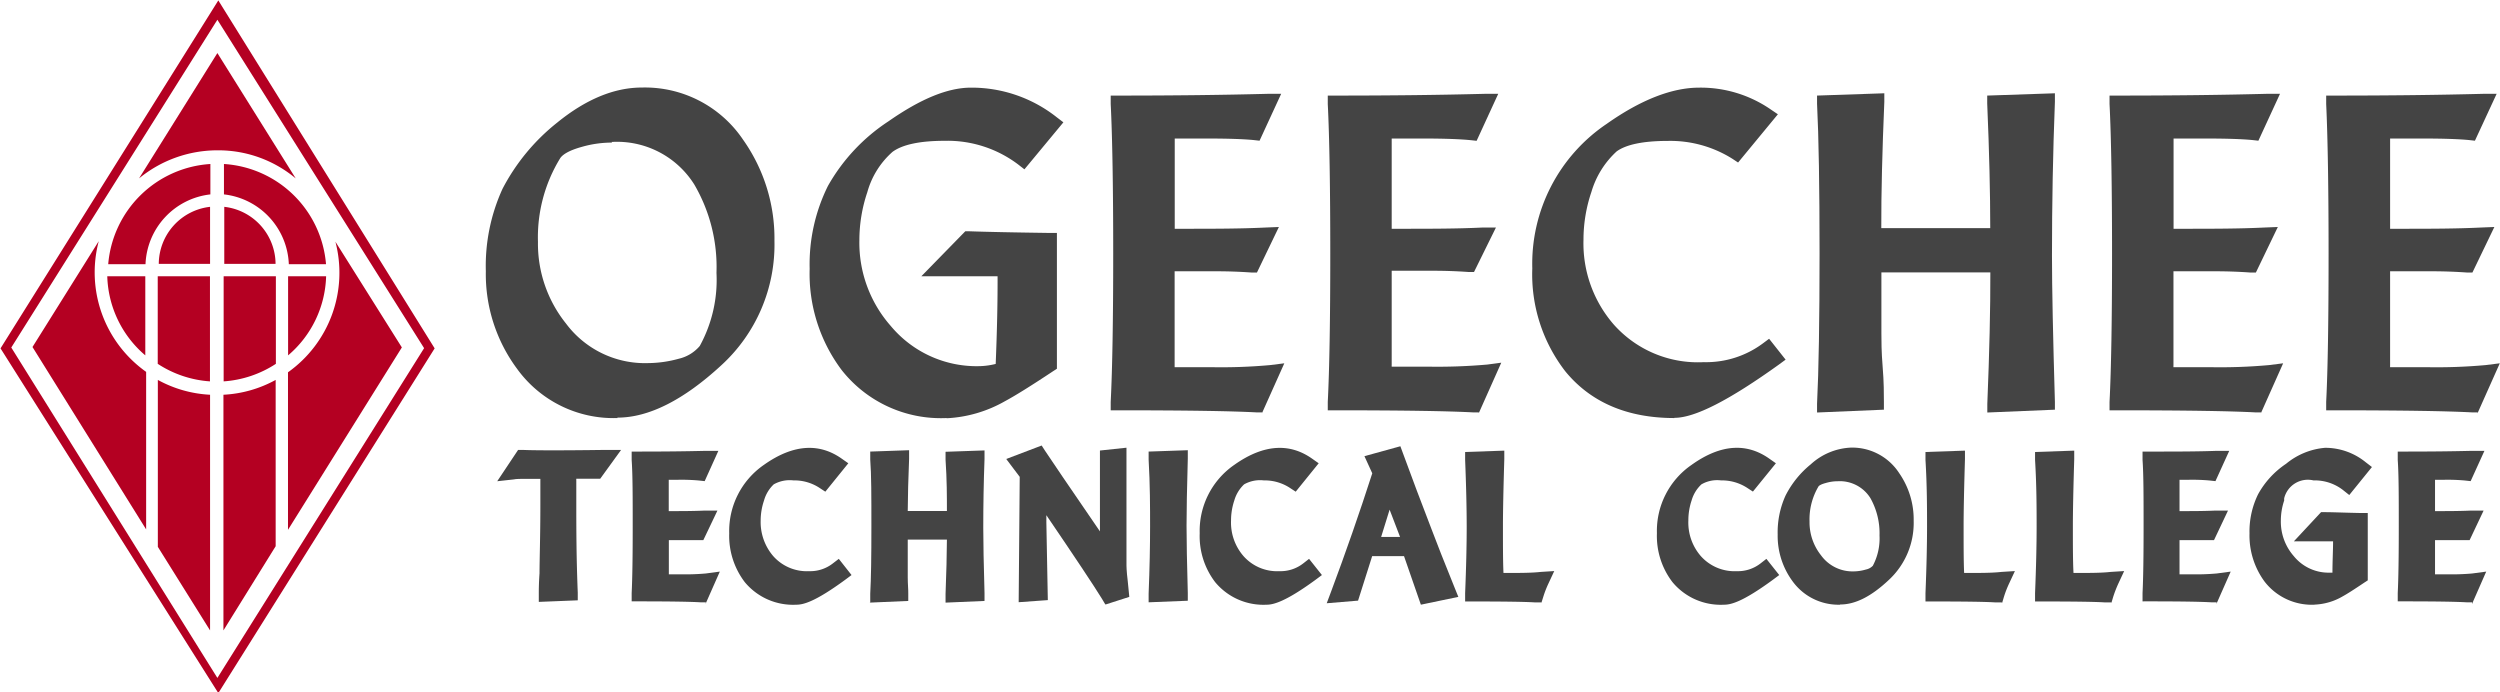 <svg id="Layer_1" data-name="Layer 1" xmlns="http://www.w3.org/2000/svg" viewBox="0 0 239.33 66.28"><defs><style>.cls-1{fill:#b40022;}.cls-2{fill:#444;}</style></defs><g id="logo"><g id="Group_15" data-name="Group 15"><path id="Path_72" data-name="Path 72" class="cls-1" d="M279,387.21l0,16,5,8,0-22.56a11.57,11.57,0,0,1-5-1.42m11.28,0a11.57,11.57,0,0,1-5,1.42v22.56l5-8.06V387.21m-6.29-9.9h-5v8.38a10.42,10.42,0,0,0,5,1.68l0-10.06m6.31,0h-5l0,10.06a10.42,10.42,0,0,0,5-1.68v-8.38m-12.5,0h-3.64a10.31,10.31,0,0,0,3.64,7.57v-7.57m17.31,0h-3.64v7.57a10.31,10.31,0,0,0,3.64-7.57M273.31,374,267,384.08l10.88,17.46,0-15.08a11.67,11.67,0,0,1-4.54-12.5M296,374a11.69,11.69,0,0,1-4.54,12.5v15.08l10.9-17.46L296,374m-12-3.34a5.53,5.53,0,0,0-4.91,5.46H284v-5.46m1.36,0v5.46h4.91a5.53,5.53,0,0,0-4.91-5.46m-1.33-4.1a10.48,10.48,0,0,0-9.78,9.59h3.57a7,7,0,0,1,6.21-6.68v-2.9m1.3,0v2.9a7,7,0,0,1,6.21,6.68h3.56a10.47,10.47,0,0,0-9.77-9.59m-.63-10.62-7.5,12a11.83,11.83,0,0,1,7.55-2.69,11.54,11.54,0,0,1,7.45,2.69l-7.5-12m0,59.82-19.73-31.63,19.73-31.38,19.79,31.44-19.79,31.57m.09-64.86-20.85,33.31,20.85,33,20.71-33-20.71-33.31" transform="translate(-263.89 -350.86)"/></g><g id="Group_16" data-name="Group 16"><path id="Path_73" data-name="Path 73" class="cls-2" d="M323,390.88a11.39,11.39,0,0,1-9.6-4.7,15.2,15.2,0,0,1-3-9.35,17.76,17.76,0,0,1,1.6-7.9,19.7,19.7,0,0,1,5.24-6.34c2.73-2.22,5.45-3.35,8.09-3.35a11.33,11.33,0,0,1,9.7,5,16.37,16.37,0,0,1,3,9.66,15.64,15.64,0,0,1-5.1,11.94c-3.59,3.31-6.93,5-9.93,5Zm-.52-26.37a10.46,10.46,0,0,0-2.89.41c-1.38.38-1.9.81-2.08,1.1a14.48,14.48,0,0,0-2.12,8,12.22,12.22,0,0,0,2.69,7.82,9.43,9.43,0,0,0,7.87,3.78,11.21,11.21,0,0,0,2.93-.42,3.72,3.72,0,0,0,2-1.22,13.14,13.14,0,0,0,1.6-7,15.65,15.65,0,0,0-2.12-8.45,8.73,8.73,0,0,0-7.92-4.08Z" transform="translate(-263.89 -350.86)"/><path id="Path_74" data-name="Path 74" class="cls-2" d="M354.52,390.88a12.08,12.08,0,0,1-10.06-4.6,15.36,15.36,0,0,1-3.06-9.69,16.87,16.87,0,0,1,1.75-7.93,17.91,17.91,0,0,1,5.8-6.19c3.11-2.17,5.69-3.22,7.9-3.22a13.14,13.14,0,0,1,8.21,2.84l.63.48-3.73,4.5-.58-.45a11.21,11.21,0,0,0-7.05-2.28c-2.38,0-4.05.36-5,1.06a8,8,0,0,0-2.41,3.86,14.4,14.4,0,0,0-.76,4.6,12.05,12.05,0,0,0,3,8.2,10.7,10.7,0,0,0,8.6,3.85,7,7,0,0,0,1.45-.21c.13-3.18.19-6,.18-8.39h-7.3L356.3,373h.34q2.57.09,7.69.16l.74,0v13l-.34.22c-2.14,1.42-3.65,2.36-4.62,2.88a12.5,12.5,0,0,1-5.59,1.64Z" transform="translate(-263.89 -350.86)"/><path id="Path_75" data-name="Path 75" class="cls-2" d="M384.72,390.34l-.52,0c-2.4-.13-6.83-.2-13.18-.2h-.8l0-.8c.16-3.17.24-7.94.24-14.19s-.08-11.15-.24-14.34l0-.8h.8c5.33,0,10.14-.06,14.3-.17l1.22,0-2.07,4.49-.54-.06c-1-.1-2.53-.15-4.58-.15h-3v8.64h1.14c2.55,0,5.1,0,7.58-.12l1.25-.05-2.1,4.36-.51,0c-1.13-.08-2.26-.12-3.37-.12h-4v9s0,.1,0,.18h3.45a51.62,51.62,0,0,0,5.7-.2l1.35-.17-2.15,4.8Z" transform="translate(-263.89 -350.86)"/><path id="Path_76" data-name="Path 76" class="cls-2" d="M405.45,390.34l-.52,0c-2.4-.13-6.84-.2-13.18-.2H391l0-.8c.16-3.13.24-7.91.24-14.19s-.08-11.18-.24-14.34l0-.8h.8c5.32,0,10.13-.06,14.3-.17l1.22,0-2.07,4.5-.55-.06c-1-.1-2.53-.16-4.58-.16h-3v8.64h1.15c2.54,0,5.1,0,7.58-.12l1.25,0L405,376.9l-.51,0c-1.13-.08-2.26-.12-3.37-.12h-4v9a1.1,1.1,0,0,0,0,.18h3.45a54.29,54.29,0,0,0,5.7-.2l1.34-.18-2.14,4.8Z" transform="translate(-263.89 -350.86)"/><path id="Path_77" data-name="Path 77" class="cls-2" d="M424.18,390.88c-4.5,0-8-1.5-10.43-4.46a15.17,15.17,0,0,1-3.17-9.87,16.15,16.15,0,0,1,7.12-13.83c3.26-2.3,6.24-3.47,8.86-3.47a11.82,11.82,0,0,1,6.85,2.09l.68.46-3.81,4.62-.56-.37a11.17,11.17,0,0,0-6.16-1.7c-2.38,0-4,.35-4.9,1a8.53,8.53,0,0,0-2.42,3.88,14.25,14.25,0,0,0-.76,4.59,11.84,11.84,0,0,0,2.9,8.11,10.78,10.78,0,0,0,8.61,3.6,9.11,9.11,0,0,0,5.67-1.8l.59-.44,1.58,2-.64.47c-4.78,3.43-8.05,5.1-10,5.1Z" transform="translate(-263.89 -350.86)"/><path id="Path_78" data-name="Path 78" class="cls-2" d="M437.84,390.35l0-.83c.16-3.18.24-8,.24-14.39s-.08-11.17-.24-14.35l0-.77,6.44-.22,0,.82c-.2,4.71-.3,8.77-.29,12.09h10.43c0-3.26-.09-7.27-.29-11.93l0-.76,6.48-.22,0,.82c-.19,4.86-.28,9.81-.28,14.72,0,3.11.1,7.82.28,14l0,.75-6.47.27,0-.83c.2-4.9.3-9.12.29-12.58H444l0,5.82c0,.7,0,1.77.12,3.22s.12,2.6.12,3.37v.73l-6.41.27Z" transform="translate(-263.89 -350.86)"/><path id="Path_79" data-name="Path 79" class="cls-2" d="M480.35,390.34l-.53,0c-2.4-.13-6.83-.2-13.18-.2h-.8l0-.8c.16-3.15.24-7.92.24-14.19s-.08-11.16-.24-14.34l0-.8h.8c5.33,0,10.14-.06,14.3-.17l1.22,0-2.07,4.49-.54-.06c-1-.1-2.54-.15-4.58-.15h-3v8.64h1.14c2.55,0,5.1,0,7.58-.12l1.26-.05-2.1,4.36-.52,0c-1.12-.08-2.26-.12-3.37-.12h-4v9a1.09,1.09,0,0,0,0,.18h3.46a51.71,51.71,0,0,0,5.7-.2l1.34-.17-2.14,4.8Z" transform="translate(-263.89 -350.86)"/><path id="Path_80" data-name="Path 80" class="cls-2" d="M501.08,390.34l-.52,0c-2.4-.13-6.84-.2-13.18-.2h-.8l0-.8c.16-3.15.23-7.92.23-14.19s-.08-11.16-.23-14.34l0-.8h.8c5.32,0,10.13-.06,14.3-.17l1.22,0-2.08,4.49-.54-.06c-1-.1-2.53-.15-4.58-.15h-3v8.64h1.15c2.55,0,5.1,0,7.58-.12l1.25-.05-2.1,4.36-.51,0c-1.13-.08-2.26-.12-3.37-.12h-4v9a1.1,1.1,0,0,0,0,.18h3.45a51.62,51.62,0,0,0,5.7-.2l1.35-.17-2.14,4.8Z" transform="translate(-263.89 -350.86)"/><path id="Path_81" data-name="Path 81" class="cls-2" d="M315.47,408.53v-.79c0-.36,0-1,.07-2,0-1.29.08-3.51.08-6.6v-2.44h-.55c-1.25,0-1.75,0-1.95.05l-1.63.18,2-3,.43,0c1,.05,3.64.06,7.94,0h1.49l-2,2.76-.4,0-1.56,0h-.33a1.21,1.21,0,0,0,0,.18v1.86c0,2.48,0,5.46.14,8.85l0,.75-3.73.15Z" transform="translate(-263.89 -350.86)"/><path id="Path_82" data-name="Path 82" class="cls-2" d="M331.47,408.52l-.53,0c-1-.06-3-.09-5.78-.09h-.8l0-.79c.07-1.43.1-3.56.1-6.34s0-5-.1-6.41l0-.8h.8q3.51,0,6.29-.07l1.21,0-1.31,2.9-.55-.06a18.83,18.83,0,0,0-2-.07h-.89v3H328c1.12,0,2.23,0,3.32-.05l1.25,0-1.35,2.83-.51,0c-.49,0-1,0-1.46,0h-1.33v3.27H329a22.47,22.47,0,0,0,2.46-.08l1.34-.18-1.37,3.1Z" transform="translate(-263.89 -350.86)"/><path id="Path_83" data-name="Path 83" class="cls-2" d="M340.12,408.75a6,6,0,0,1-4.93-2.16,7.31,7.31,0,0,1-1.49-4.68,7.69,7.69,0,0,1,3.31-6.54c3-2.13,5.45-2,7.42-.63l.67.47-2.2,2.72-.58-.38a4.38,4.38,0,0,0-2.47-.7,3.1,3.1,0,0,0-1.89.38,3.39,3.39,0,0,0-.93,1.55,6,6,0,0,0-.32,1.92,5,5,0,0,0,1.18,3.37,4.3,4.3,0,0,0,3.47,1.47,3.52,3.52,0,0,0,2.23-.72l.6-.46,1.22,1.55-.63.47c-2.9,2.12-4,2.37-4.66,2.37Z" transform="translate(-263.89 -350.86)"/><path id="Path_84" data-name="Path 84" class="cls-2" d="M347.2,408.52l0-.83c.08-1.41.11-3.51.11-6.42s0-5-.11-6.41l0-.77,3.72-.13,0,.82c-.08,1.91-.12,3.58-.13,5h3.75c0-1.38,0-3-.13-4.91l0-.76,3.73-.13,0,.82c-.08,2.17-.12,4.39-.12,6.58q0,2.08.12,6.26l0,.75-3.73.16,0-.83c.08-2,.12-3.74.13-5.2h-3.75l0,2.19c0,.31,0,.78,0,1.42s.06,1.19.05,1.53v.73l-3.7.16Z" transform="translate(-263.89 -350.86)"/><path id="Path_85" data-name="Path 85" class="cls-2" d="M369.69,408.7l-.31-.52c-.77-1.25-2.55-3.93-5.32-8v.7l.14,7.43-2.79.2.1-12-1.29-1.71,3.39-1.29.33.51c.48.74,2.29,3.39,5.25,7.71v-7.74l2.54-.27V405s0,.52.12,1.48L372,408l-2.27.73Z" transform="translate(-263.89 -350.86)"/><path id="Path_86" data-name="Path 86" class="cls-2" d="M373.85,408.52l0-.82c.1-2.46.14-4.63.14-6.43s0-4-.14-6.42l0-.76,3.75-.13,0,.81q-.12,4.29-.12,6.42t.12,6.43l0,.75-3.75.15Z" transform="translate(-263.89 -350.86)"/><path id="Path_87" data-name="Path 87" class="cls-2" d="M385.15,408.75a6,6,0,0,1-4.93-2.16,7.25,7.25,0,0,1-1.48-4.68,7.68,7.68,0,0,1,3.3-6.54c3-2.13,5.45-2,7.42-.63l.67.47-2.2,2.72-.58-.38a4.41,4.41,0,0,0-2.47-.7,3.1,3.1,0,0,0-1.89.38,3.41,3.41,0,0,0-.94,1.55,6,6,0,0,0-.31,1.92,4.89,4.89,0,0,0,1.17,3.37,4.3,4.3,0,0,0,3.47,1.47,3.53,3.53,0,0,0,2.24-.72l.59-.46,1.23,1.55-.63.47c-2.9,2.12-4.05,2.37-4.66,2.37Z" transform="translate(-263.89 -350.86)"/><path id="Path_88" data-name="Path 88" class="cls-2" d="M399.91,408.74l-1.61-4.64h-3.05l-1.35,4.26-3,.25.42-1.12c1.39-3.72,2.72-7.53,3.94-11.32l-.75-1.64,3.44-.95.24.65c.83,2.28,1.75,4.71,2.74,7.28.47,1.26,1.22,3.15,2.23,5.65l.34.84-3.55.74Zm-3.8-6.48h1.81l-1-2.61Z" transform="translate(-263.89 -350.86)"/><path id="Path_89" data-name="Path 89" class="cls-2" d="M411.44,408.53l-.6,0c-.91-.06-2.9-.09-5.9-.09h-.79l0-.79c.1-2.46.15-4.6.15-6.34s-.05-3.94-.15-6.42l0-.76,3.75-.13,0,.81q-.13,4.29-.13,6.43c0,1.85,0,3.35.05,4.47h.36c1.24,0,2.33,0,3.22-.1l1.28-.08-.54,1.16a9.87,9.87,0,0,0-.51,1.31l-.18.57Z" transform="translate(-263.89 -350.86)"/><path id="Path_90" data-name="Path 90" class="cls-2" d="M428.93,408.75a6,6,0,0,1-4.93-2.16,7.26,7.26,0,0,1-1.49-4.68,7.67,7.67,0,0,1,3.31-6.54c3-2.15,5.44-2,7.41-.63l.67.47-2.2,2.71-.57-.37a4.44,4.44,0,0,0-2.48-.7,3,3,0,0,0-1.88.38,3.37,3.37,0,0,0-.94,1.54,6,6,0,0,0-.31,1.93,4.89,4.89,0,0,0,1.17,3.37,4.33,4.33,0,0,0,3.47,1.47,3.53,3.53,0,0,0,2.24-.72l.59-.46,1.23,1.55-.63.47c-2.9,2.12-4,2.37-4.66,2.37Z" transform="translate(-263.89 -350.86)"/><path id="Path_91" data-name="Path 91" class="cls-2" d="M440.05,408.75a5.43,5.43,0,0,1-4.58-2.28,7.33,7.33,0,0,1-1.4-4.44,8.52,8.52,0,0,1,.75-3.72,9.19,9.19,0,0,1,2.42-3,6.09,6.09,0,0,1,3.84-1.6,5.36,5.36,0,0,1,4.62,2.44,7.77,7.77,0,0,1,1.39,4.57,7.44,7.44,0,0,1-2.37,5.65c-1.69,1.59-3.21,2.36-4.67,2.36Zm-.23-11.82a4.05,4.05,0,0,0-1.15.17c-.57.15-.68.31-.68.31a6.16,6.16,0,0,0-.87,3.37,5.08,5.08,0,0,0,1.1,3.24,3.72,3.72,0,0,0,3.13,1.54,4.2,4.2,0,0,0,1.17-.18,1.24,1.24,0,0,0,.66-.36,5.59,5.59,0,0,0,.64-2.89,6.88,6.88,0,0,0-.87-3.58,3.45,3.45,0,0,0-3.13-1.62Z" transform="translate(-263.89 -350.86)"/><path id="Path_92" data-name="Path 92" class="cls-2" d="M455.51,408.53l-.6,0c-.91-.06-2.89-.09-5.9-.09h-.79l0-.79c.1-2.46.15-4.6.15-6.34s0-3.94-.15-6.42l0-.76L452,394l0,.81q-.13,4.29-.13,6.43c0,1.85,0,3.35.05,4.47h.36c1.25,0,2.33,0,3.22-.1l1.28-.08-.54,1.16a9.87,9.87,0,0,0-.51,1.31l-.17.57Z" transform="translate(-263.89 -350.86)"/><path id="Path_93" data-name="Path 93" class="cls-2" d="M466,408.53l-.6,0c-.91-.06-2.89-.09-5.9-.09h-.79l0-.79c.1-2.46.15-4.6.15-6.34s0-3.94-.15-6.42l0-.76,3.75-.13,0,.81q-.13,4.29-.13,6.43c0,1.85,0,3.35.06,4.47h.36c1.24,0,2.32,0,3.21-.1l1.28-.08-.54,1.16a11.47,11.47,0,0,0-.51,1.31l-.17.57Z" transform="translate(-263.89 -350.86)"/><path id="Path_94" data-name="Path 94" class="cls-2" d="M476.1,408.52l-.53,0c-1.05-.06-3-.09-5.78-.09H469l0-.79c.07-1.41.1-3.55.1-6.34s0-5-.1-6.41l0-.8h.8c2.34,0,4.43,0,6.29-.07l1.21,0-1.32,2.9-.55-.06a18.83,18.83,0,0,0-2-.07h-.89v3h.07c1.13,0,2.24,0,3.33-.05l1.24,0-1.34,2.83-.51,0c-.49,0-1,0-1.46,0h-1.33v3.27h1.1a22.47,22.47,0,0,0,2.46-.08l1.34-.18-1.37,3.1Z" transform="translate(-263.89 -350.86)"/><path id="Path_95" data-name="Path 95" class="cls-2" d="M485.44,408.75a5.71,5.71,0,0,1-4.77-2.23,7.44,7.44,0,0,1-1.43-4.6,8.07,8.07,0,0,1,.82-3.74,8.34,8.34,0,0,1,2.68-2.92,6.75,6.75,0,0,1,3.73-1.53,6.14,6.14,0,0,1,3.88,1.37l.61.47-2.17,2.68-.59-.47a4.41,4.41,0,0,0-2.84-.93,2.33,2.33,0,0,0-2.8,1.71,1.55,1.55,0,0,0,0,.21,6.06,6.06,0,0,0-.32,1.93,5,5,0,0,0,1.24,3.4,4.28,4.28,0,0,0,3.47,1.58l.23,0c0-1.11.06-2.12.06-3h-3.75l2.6-2.79h.34c.75,0,1.88.05,3.38.08h.75v6.45l-.34.22c-.95.64-1.62,1.07-2.06,1.31a5.75,5.75,0,0,1-2.67.79Z" transform="translate(-263.89 -350.86)"/><path id="Path_96" data-name="Path 96" class="cls-2" d="M500.54,408.52l-.53,0c-1.05-.06-3-.09-5.78-.09h-.8l0-.79c.07-1.41.1-3.55.1-6.34s0-5-.1-6.41l0-.8h.8q3.51,0,6.29-.07l1.21,0-1.32,2.9-.54-.06a19,19,0,0,0-2-.07H497v3h.08c1.12,0,2.23,0,3.33-.05l1.24,0-1.34,2.83-.52,0c-.48,0-1,0-1.45,0H497v3.27h1.11a22.2,22.2,0,0,0,2.45-.08l1.34-.18-1.36,3.1Z" transform="translate(-263.89 -350.86)"/></g></g></svg>